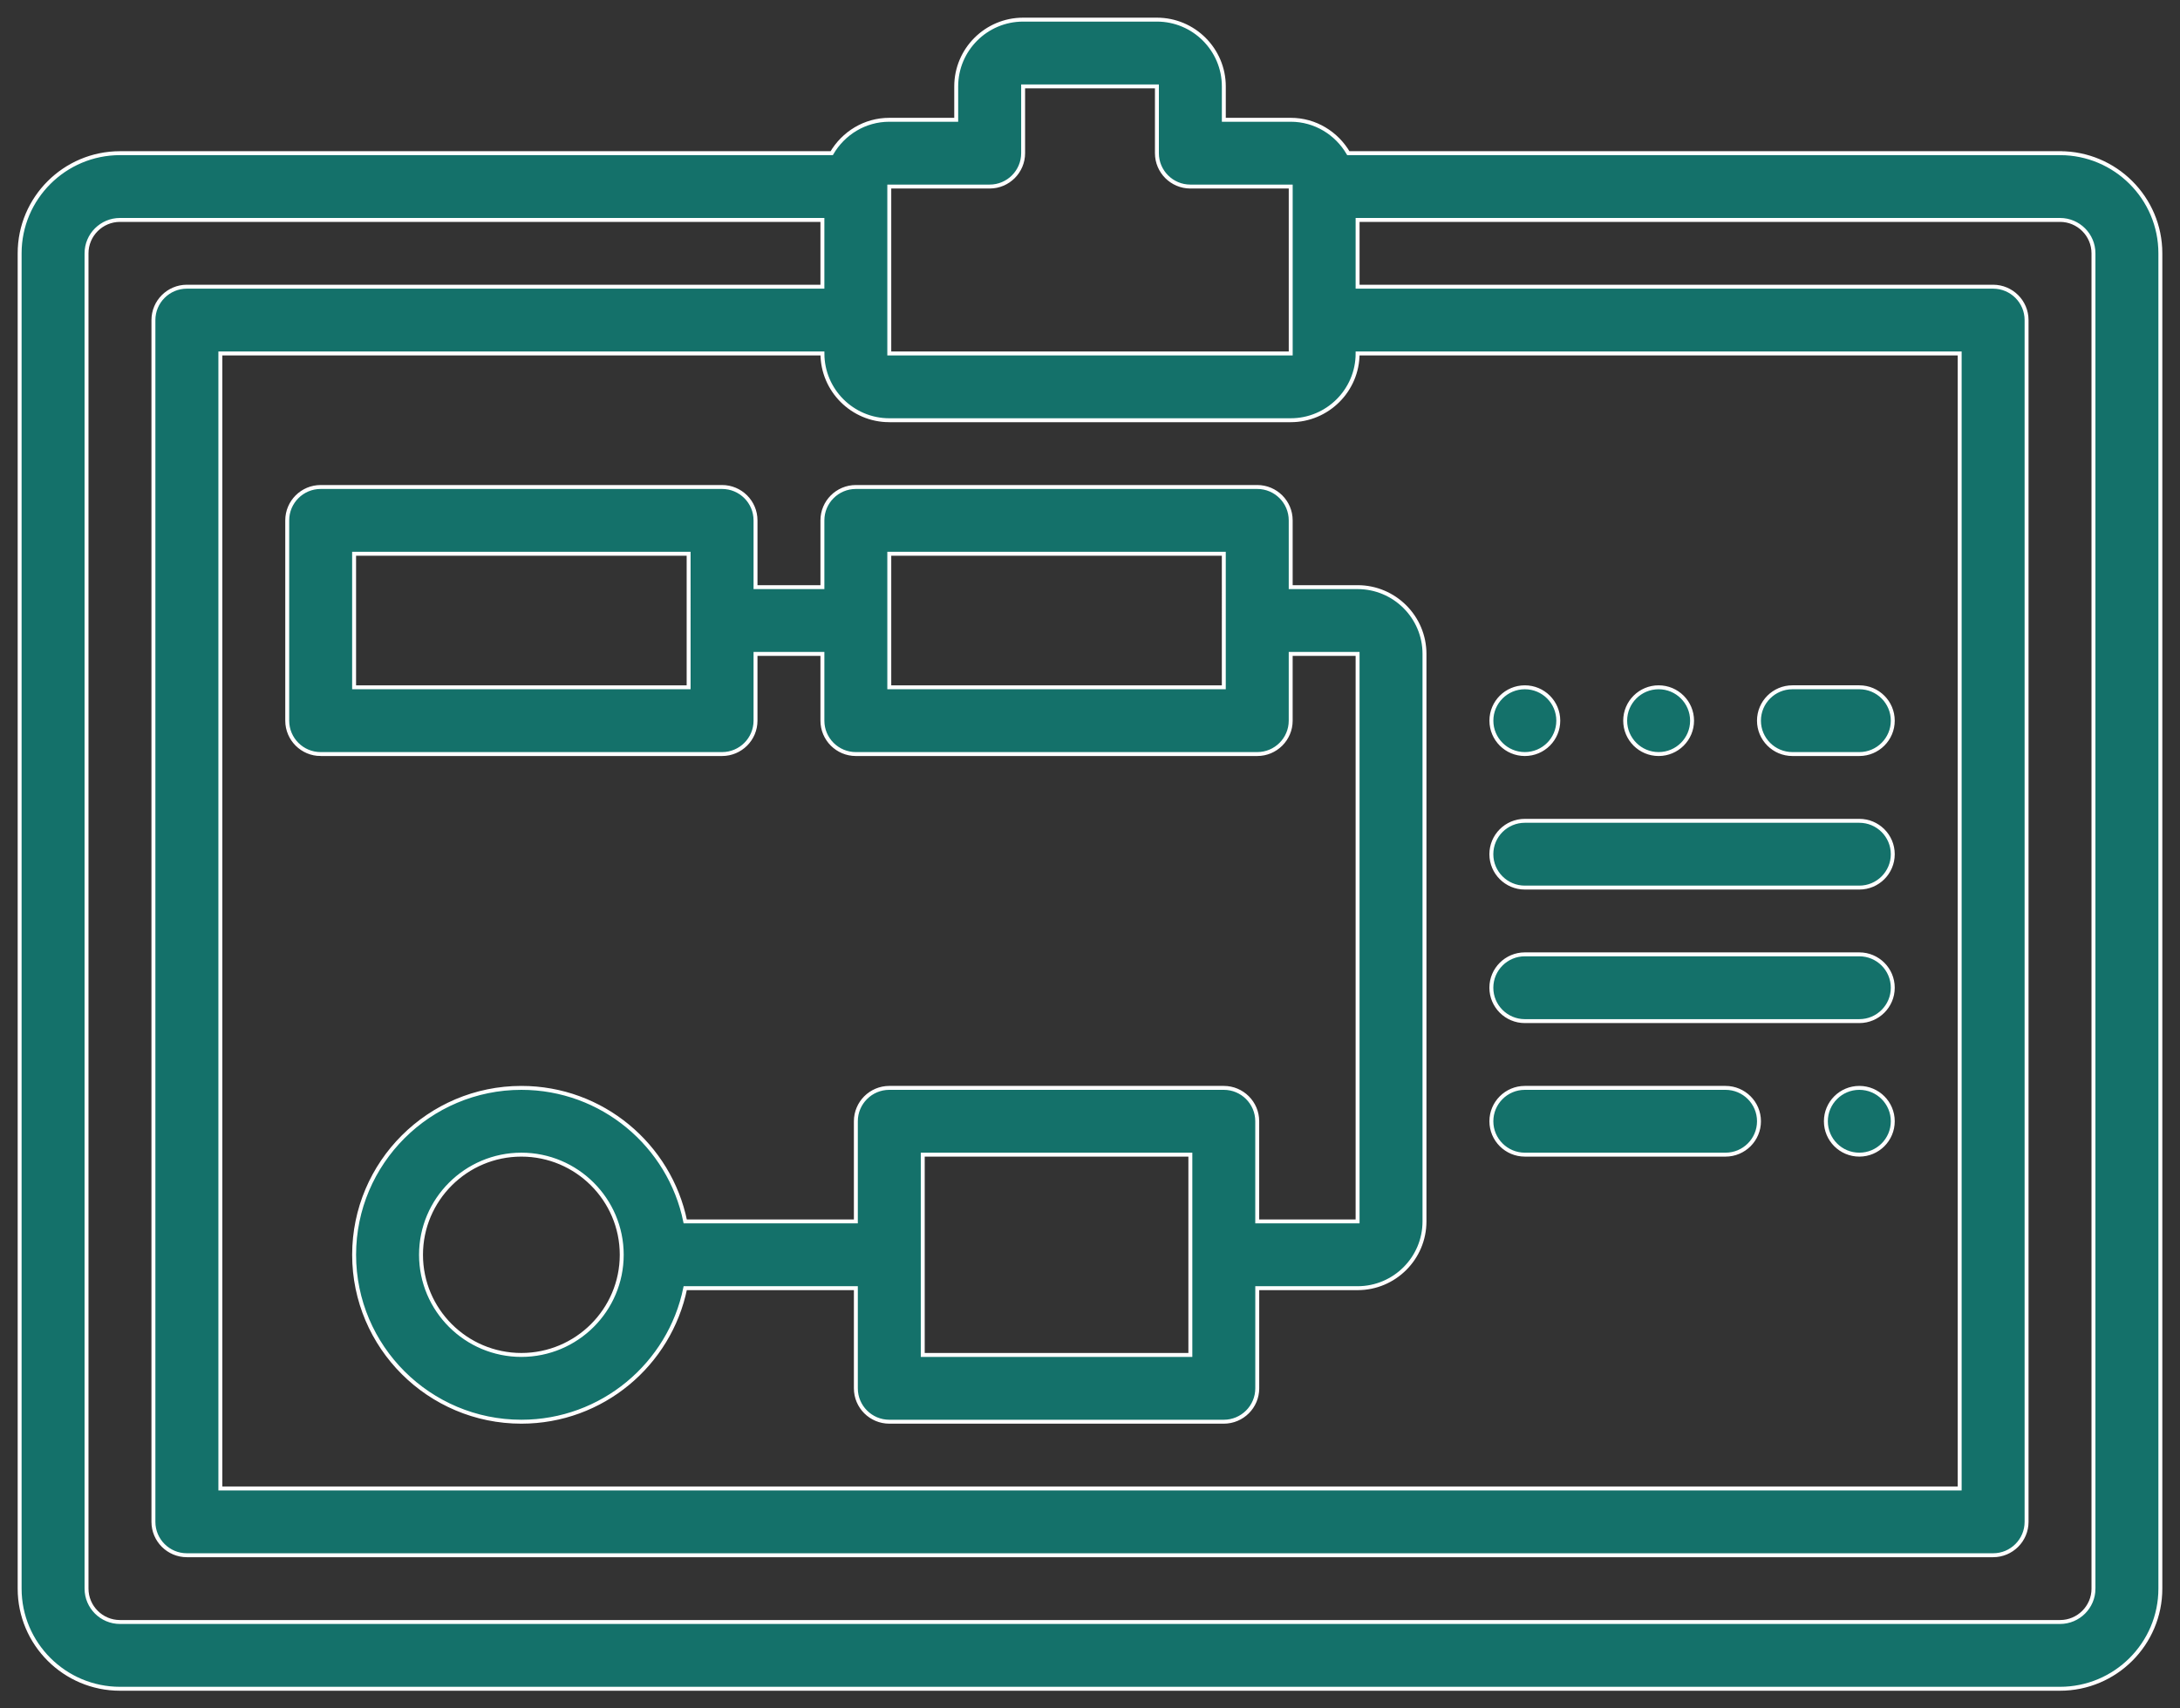 <svg xmlns="http://www.w3.org/2000/svg" width="111" height="87" viewBox="0 0 111 87"><rect x="0" y="0" width="111" height="87" fill="#333333" stroke="none"/><g fill="none" fill-rule="evenodd"><g fill="#14716A" fill-rule="nonzero" stroke="#FFF" stroke-width=".2"><g transform="translate(-370 -1211) translate(371 1212)"><path d="M103.89 6.8H67.653c-.591-1.011-1.678-1.7-2.933-1.7h-3.406V3.4c0-1.875-1.528-3.4-3.407-3.4h-6.812c-1.879 0-3.407 1.525-3.407 3.4v1.7h-3.406c-1.255 0-2.342.689-2.933 1.7H5.11C2.292 6.8 0 9.088 0 11.9v68C0 82.712 2.292 85 5.11 85h98.78c2.818 0 5.11-2.288 5.11-5.1v-68c0-2.812-2.292-5.1-5.11-5.1zM44.282 20.4H64.72c1.878 0 3.406-1.525 3.406-3.4h30.656v57.8H10.22V17h30.656c0 1.875 1.528 3.4 3.406 3.4zm5.11-11.9c.94 0 1.703-.762 1.703-1.7V3.4h6.812v3.4c0 .938.763 1.7 1.703 1.7h5.11V17H44.28V8.5h5.11zm56.203 71.4c0 .937-.765 1.7-1.703 1.7H5.109c-.938 0-1.703-.763-1.703-1.7v-68c0-.937.765-1.7 1.703-1.7h35.766v3.4H8.515c-.94 0-1.703.762-1.703 1.7v61.2c0 .938.763 1.7 1.704 1.7h91.968c.94 0 1.704-.762 1.704-1.7V15.3c0-.938-.764-1.7-1.704-1.7H68.125v-3.4h35.766c.938 0 1.703.763 1.703 1.7v68z"></path><path d="M15.328 37.4h20.438c.94 0 1.703-.762 1.703-1.7v-3.4h3.406v3.4c0 .938.763 1.7 1.703 1.7h20.438c.94 0 1.703-.762 1.703-1.7v-3.4h3.406v28.9h-5.11v-5.1c0-.938-.762-1.7-1.703-1.7h-17.03c-.94 0-1.704.762-1.704 1.7v5.1H33.89c-.791-3.874-4.23-6.8-8.343-6.8-4.696 0-8.516 3.813-8.516 8.5 0 4.687 3.82 8.5 8.516 8.5 4.111 0 7.552-2.926 8.343-6.8h8.688v5.1c0 .938.763 1.7 1.703 1.7h17.032c.94 0 1.703-.762 1.703-1.7v-5.1h5.109c1.879 0 3.406-1.525 3.406-3.4V32.3c0-1.875-1.527-3.4-3.406-3.4h-3.406v-3.4c0-.938-.763-1.7-1.703-1.7H42.578c-.94 0-1.703.762-1.703 1.7v3.4h-3.406v-3.4c0-.938-.763-1.7-1.703-1.7H15.328c-.94 0-1.703.762-1.703 1.7v10.2c0 .938.763 1.7 1.703 1.7zM25.547 68c-2.817 0-5.11-2.288-5.11-5.1s2.293-5.1 5.11-5.1 5.11 2.288 5.11 5.1-2.293 5.1-5.11 5.1zm34.062 0H45.984V57.8H59.61V68zM44.281 27.2h17.032V34H44.28v-6.8zm-27.25 0h17.032V34H17.03v-6.8zM90.266 37.4h3.406c.94 0 1.703-.762 1.703-1.7s-.763-1.7-1.703-1.7h-3.406c-.94 0-1.704.762-1.704 1.7s.764 1.7 1.704 1.7zM76.64 44.2h17.032c.94 0 1.703-.762 1.703-1.7s-.763-1.7-1.703-1.7H76.64c-.94 0-1.704.762-1.704 1.7s.764 1.7 1.704 1.7zM76.64 57.8h10.22c.94 0 1.703-.762 1.703-1.7s-.764-1.7-1.704-1.7H76.641c-.94 0-1.704.762-1.704 1.7s.764 1.7 1.704 1.7zM76.64 51h17.032c.94 0 1.703-.762 1.703-1.7s-.763-1.7-1.703-1.7H76.64c-.94 0-1.704.762-1.704 1.7s.764 1.7 1.704 1.7z"></path><ellipse cx="83.453" cy="35.7" rx="1.703" ry="1.7"></ellipse><ellipse cx="76.641" cy="35.7" rx="1.703" ry="1.7"></ellipse><ellipse cx="93.672" cy="56.1" rx="1.703" ry="1.7"></ellipse></g></g></g></svg>